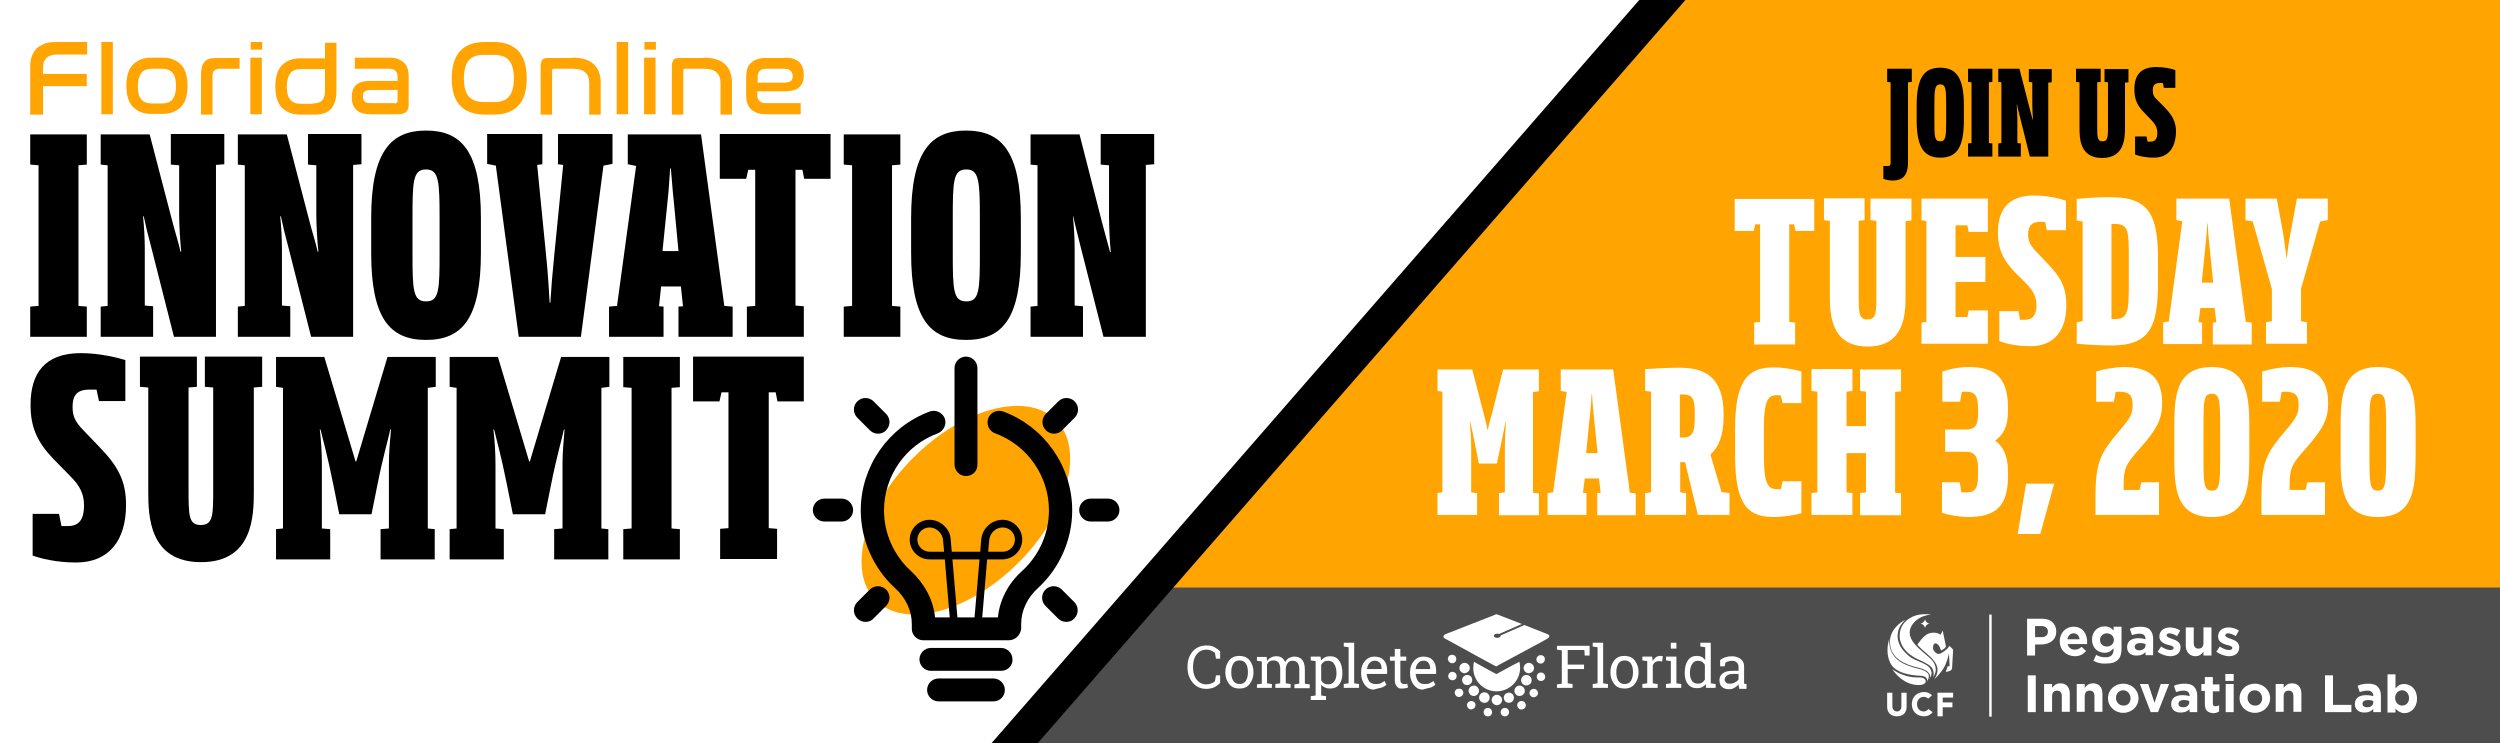 <svg enable-background="new 0 0 720 214.1" viewBox="0 0 720 214.1" xmlns="http://www.w3.org/2000/svg"><path d="m0 0h720v214.1h-720z" fill="#fff"/><path d="m720 0h-242l-186.6 214.1h428.6z" fill="#ffa400"/><path d="m720 169.2h-388.5l-39.2 44.9h427.7z" fill="#4d4d4d"/><path d="m298.8 214.1h-13.3l186.6-214.1h13.3z"/><path d="m25.1 12.1v3.6h-8.4c-.8 0-1.5.1-2.1.3s-1 .4-1.3.8c-.3.3-.6.7-.7 1.1s-.2.9-.2 1.4v2h12.6v3.5h-12.6v8.2h-3.7v-13.7c0-1 .1-2 .4-2.9s.7-1.6 1.3-2.3c.6-.6 1.4-1.1 2.4-1.5s2.2-.5 3.5-.5z" fill="#ffa400"/><path d="m32.5 12.1v20.8h-3.3v-20.8z" fill="#ffa400"/><path d="m46.9 16.6c2.2 0 3.9.7 5.2 2s1.9 3.4 1.9 6.1c0 2.8-.6 4.8-1.9 6.1s-3 2-5.2 2h-3.4c-2.2 0-3.9-.7-5.2-2s-1.9-3.4-1.9-6.1.6-4.8 1.9-6.1 3-2 5.2-2zm-3.1 3.2c-1.4 0-2.5.4-3.1 1.2s-1 2.1-1 3.8c0 1.8.3 3 1 3.8.6.8 1.7 1.2 3.1 1.2h2.8c1.4 0 2.5-.4 3.1-1.2s1-2 1-3.8-.3-3-1-3.8c-.6-.8-1.7-1.2-3.1-1.2z" fill="#ffa400"/><path d="m69 16.6v3.2h-5.7c-1.4 0-2.1.7-2.1 2.1v11.1h-3.3v-11.6c0-1.6.3-2.8 1-3.6s1.8-1.1 3.4-1.1h6.7z" fill="#ffa400"/><path d="m75.5 12.1v2.2h-3.3v-2.2zm-.1 4.5v16.3h-3.3v-16.3z" fill="#ffa400"/><path d="m96.9 12.1v13.9c0 2.4-.5 4.1-1.5 5.3-1 1.1-2.5 1.7-4.5 1.7h-4.5c-2.2 0-3.9-.7-5.2-2s-1.9-3.4-1.9-6.1.6-4.8 1.9-6.1 3-2 5.2-2h7.2v-4.5h3.3zm-6.9 17.7c1.3 0 2.3-.3 2.8-.9.6-.6.8-1.6.8-3v-6h-6.9c-1.4 0-2.5.4-3.1 1.2s-1 2.1-1 3.8c0 1.8.3 3 1 3.8.6.8 1.7 1.2 3.1 1.2h3.3z" fill="#ffa400"/><path d="m112 16.6c1 0 1.9.1 2.6.4s1.3.6 1.8 1.1.8 1.1 1 1.7c.2.7.3 1.4.3 2.1v7.7c0 .6 0 1.1-.1 1.5s-.3.7-.5 1-.6.4-1 .6c-.4.1-1 .2-1.7.2h-7.6c-1.9 0-3.3-.4-4.2-1.3s-1.3-2.1-1.3-3.6c0-.7.1-1.4.3-2s.5-1.1.9-1.5 1-.7 1.7-.9 1.6-.3 2.6-.3h7.7v-1.3c0-.6-.2-1.2-.6-1.6s-1-.6-1.9-.6h-9.8v-3.2zm1.6 13.2c.6 0 .9-.3.9-.8v-3.1h-7.7c-.9 0-1.5.2-1.8.5-.4.3-.5.8-.5 1.4s.2 1.1.5 1.4c.3.4.9.5 1.8.5h6.8z" fill="#ffa400"/><path d="m142.3 12.1c3 0 5.4.9 7 2.6s2.4 4.4 2.4 7.9-.8 6.1-2.4 7.8-3.9 2.6-7 2.6h-2.8c-3 0-5.4-.9-7-2.6s-2.4-4.3-2.4-7.8.8-6.1 2.4-7.9c1.6-1.7 3.9-2.6 7-2.6zm-2.9 3.7c-2 0-3.5.5-4.4 1.6s-1.4 2.8-1.4 5.2.5 4.1 1.4 5.2c.9 1 2.4 1.6 4.4 1.6h2.8c2 0 3.5-.5 4.4-1.6s1.4-2.8 1.4-5.2-.5-4.1-1.4-5.2-2.4-1.6-4.4-1.6z" fill="#ffa400"/><path d="m164.8 16.6c2.8 0 4.8.6 6.2 1.9 1.3 1.2 2 3 2 5.3v9.2h-3.3v-9.2c0-1.3-.4-2.3-1.2-3s-2-1-3.8-1h-5.3c-.3 0-.4.2-.4.5v12.7h-3.3v-13.8c0-1 .2-1.6.5-2s.9-.5 1.8-.5h6.8z" fill="#ffa400"/><path d="m180.9 12.1v20.8h-3.3v-20.8z" fill="#ffa400"/><path d="m188.9 12.1v2.2h-3.3v-2.2zm-.1 4.5v16.3h-3.3v-16.3z" fill="#ffa400"/><path d="m202.6 16.6c2.8 0 4.8.6 6.2 1.9 1.3 1.2 2 3 2 5.3v9.2h-3.3v-9.2c0-1.3-.4-2.3-1.2-3s-2-1-3.8-1h-5.3c-.3 0-.4.2-.4.5v12.7h-3.3v-13.8c0-1 .2-1.6.5-2s.9-.5 1.8-.5h6.8z" fill="#ffa400"/><path d="m226 16.6c1.9 0 3.3.4 4.2 1.3s1.3 2.1 1.3 3.7c0 1.5-.4 2.7-1.3 3.5-.8.8-2.3 1.2-4.3 1.2h-7.8v1.2c0 .7.2 1.2.6 1.6s1 .6 1.9.6h10v3.2h-10c-1 0-1.9-.1-2.6-.4s-1.3-.6-1.8-1.1-.8-1.1-1-1.7-.3-1.4-.3-2.1v-5.6c0-.8.1-1.5.3-2.1.2-.7.5-1.2 1-1.7s1.1-.9 1.8-1.1c.7-.3 1.6-.4 2.6-.4h5.4zm-7.8 7.2h7.7c.9 0 1.5-.2 1.9-.5.4-.4.5-.8.5-1.4s-.2-1.1-.6-1.5-1-.6-1.8-.6h-5.2c-.9 0-1.6.2-1.9.6-.4.4-.6 1-.6 1.6z" fill="#ffa400"/><ellipse cx="278.2" cy="146.9" fill="#ffa400" rx="36.7" ry="21.4" transform="matrix(.707 -.707 .707 .707 -22.377 239.764)"/><path d="m288.3 193.2h-20.2c-1.8 0-3.3-1.5-3.3-3.3s1.5-3.3 3.3-3.3h20.2c1.8 0 3.3 1.5 3.3 3.3.1 1.8-1.4 3.3-3.3 3.3z"/><path d="m286.1 202h-15.8c-1.8 0-3.3-1.5-3.3-3.3s1.5-3.3 3.3-3.3h15.8c1.8 0 3.3 1.5 3.3 3.3s-1.4 3.3-3.3 3.3z"/><path d="m273.8 181.1-1.7-20h-4.4c-3.2 0-5.7-2.6-5.7-5.7s2.6-5.7 5.7-5.7 5.9 2.5 6.1 5.6l.3 3.6h8.2l.3-3.6c.3-3.1 3-5.6 6.1-5.6 3.2 0 5.7 2.6 5.7 5.7s-2.6 5.7-5.7 5.7h-4.4l-1.7 20-2.2-.2 1.7-19.8h-7.8l1.7 19.8zm10.8-22.2h4.2c1.9 0 3.5-1.6 3.5-3.5s-1.6-3.5-3.5-3.5c-2 0-3.7 1.6-3.9 3.6zm-16.9-7c-1.9 0-3.5 1.6-3.5 3.5s1.6 3.5 3.5 3.5h4.2l-.3-3.4c-.2-2-2-3.6-3.9-3.6z"/><path d="m278.2 137.1c-1.8 0-3.3-1.5-3.3-3.3v-27.8c0-1.8 1.5-3.3 3.3-3.3s3.3 1.5 3.3 3.3v27.7c.1 1.9-1.4 3.4-3.3 3.4z"/><path d="m319.1 150.2h-5c-1.8 0-3.3-1.5-3.3-3.3s1.5-3.3 3.3-3.3h5c1.8 0 3.3 1.5 3.3 3.3s-1.5 3.3-3.3 3.3z"/><path d="m307.1 179.1c-.9 0-1.7-.3-2.4-1l-3.6-3.6c-1.3-1.3-1.3-3.4 0-4.7s3.4-1.3 4.7 0l3.6 3.6c1.3 1.3 1.3 3.4 0 4.7-.6.7-1.4 1-2.3 1z"/><path d="m303.6 124.9c-.9 0-1.7-.3-2.4-1-1.3-1.3-1.3-3.4 0-4.7l3.6-3.6c1.3-1.3 3.4-1.3 4.7 0s1.3 3.4 0 4.7l-3.6 3.6c-.6.7-1.5 1-2.3 1z"/><path d="m252.9 124.9c-.9 0-1.7-.3-2.4-1l-3.6-3.6c-1.3-1.3-1.3-3.4 0-4.7s3.4-1.3 4.7 0l3.6 3.6c1.3 1.3 1.3 3.4 0 4.7-.6.7-1.5 1-2.3 1z"/><path d="m242.4 150.2h-5c-1.8 0-3.3-1.5-3.3-3.3s1.5-3.3 3.3-3.3h5c1.8 0 3.3 1.5 3.3 3.3s-1.5 3.3-3.3 3.3z"/><path d="m249.3 179.1c-.9 0-1.7-.3-2.4-1-1.3-1.3-1.3-3.4 0-4.7l3.6-3.6c1.3-1.3 3.4-1.3 4.7 0s1.3 3.4 0 4.7l-3.6 3.6c-.6.7-1.4 1-2.3 1z"/><path d="m290.5 184.4h-24.6c-1.8 0-3.3-1.5-3.3-3.3v-1.4c0-3.8-1.7-7.5-4.9-10.4-6.2-5.7-9.8-13.9-9.8-22.3 0-12.7 8-24.1 19.9-28.5 1.7-.6 3.6.3 4.3 2 .6 1.7-.3 3.6-2 4.3-9.3 3.4-15.5 12.3-15.5 22.2 0 6.6 2.8 12.9 7.7 17.4 4 3.7 6.5 8.4 7 13.4h18.1c.5-5 2.9-9.7 7-13.4 4.9-4.5 7.7-10.8 7.7-17.4 0-9.9-6.2-18.8-15.5-22.2-1.7-.6-2.6-2.5-2-4.3.6-1.7 2.5-2.6 4.3-2 11.9 4.4 19.9 15.8 19.9 28.5 0 8.4-3.6 16.6-9.8 22.3-3.2 2.9-4.9 6.6-4.9 10.4v1.4c-.2 1.8-1.7 3.3-3.6 3.3z"/><path d="m8.7 97v-8.7l2.4-.2v-40.5l-2.4-.2v-8.7h16.3v8.7l-2.4.2v40.5l2.4.2v8.7z"/><path d="m49.2 38.6h15.4v8.7l-2.4.2v49.5h-12.1l-6.8-26.8c-.6-2.1-1.3-5-1.9-7.9h-.2c.3 2.9.5 6.4.5 9.3v16.4l2.4.2v8.8h-15.1v-8.7l2-.2v-40.5l-2-.2v-8.7h14.1l6.6 25.3c.8 3.1 1.7 5.8 2.3 8.5h.2c-.3-2.8-.6-7.5-.6-10.5v-14.4l-2.4-.2z"/><path d="m88.7 38.6h15.4v8.7l-2.4.2v49.5h-12.1l-6.8-26.8c-.6-2.1-1.3-5-1.9-7.9h-.2c.3 2.9.5 6.4.5 9.3v16.4l2.4.2v8.8h-15.1v-8.7l2-.2v-40.5l-2-.2v-8.7h14.1l6.6 25.3c.8 3.1 1.7 5.8 2.3 8.5h.2c-.3-2.8-.6-7.5-.6-10.5v-14.4l-2.4-.2z"/><path d="m122.7 97.9c-10.5 0-15.8-6.3-15.8-25.1v-10c0-19.2 5.7-25.2 15.8-25.2 10.2 0 15.8 6 15.8 25.2v10c0 18.8-5.3 25.1-15.8 25.1zm3.9-34.9c0-10.8-.2-14.2-3.9-14.2-3.8 0-3.9 3.4-3.9 14.2v9.7c0 10.8.1 14.1 3.9 14.1s3.9-3.3 3.9-14.1z"/><path d="m160.5 38.6h15.9v8.6l-2.6.5-6.5 49.3h-17.9l-6.6-49.3-2.5-.5v-8.6h15.9v8.7l-1.5.2 2.7 27.3c.4 3.9.7 9 .9 12.4h.2c.2-3.5.6-8.6 1-12.4l2.7-27.3-1.5-.2v-8.7z"/><path d="m191 97h-15.6v-8.7l2.3-.2 5.5-40.3-2.4-.5v-8.6h21.1l6.7 49.4 2.4.2v8.7h-15.6v-8.7l1.3-.1-.6-5.7h-5.7l-.6 5.7 1.3.1v8.7zm3.1-38.5c-.4-3.5-.6-7-.9-10h-.2c-.2 3-.4 6.5-.8 10l-1.4 13.8h4.6z"/><path d="m231.6 51.5-.5-2.6h-2v39.1l2.4.2v8.8h-16.4v-8.7l2.4-.2v-39.2h-2l-.6 2.6h-7.6v-12.9h31.9v12.9z"/><path d="m243 97v-8.7l2.4-.2v-40.5l-2.4-.2v-8.7h16.3v8.7l-2.4.2v40.5l2.4.2v8.7z"/><path d="m278.2 97.9c-10.5 0-15.8-6.3-15.8-25.1v-10c0-19.2 5.7-25.2 15.8-25.2 10.2 0 15.8 6 15.8 25.2v10c0 18.8-5.2 25.1-15.8 25.1zm4-34.9c0-10.8-.2-14.2-3.9-14.2-3.8 0-3.9 3.4-3.9 14.2v9.7c0 10.8.1 14.1 3.9 14.1s3.9-3.3 3.9-14.1z"/><path d="m317 38.6h15.4v8.7l-2.4.2v49.5h-12.2l-6.8-26.8c-.5-2.1-1.3-5-1.9-7.9h-.1c.3 2.9.5 6.4.5 9.3v16.4l2.4.2v8.8h-15.1v-8.7l2-.2v-40.5l-2-.2v-8.7h14.1l6.5 25.4c.8 3.1 1.6 5.8 2.3 8.5h.2c-.3-2.8-.5-7.5-.5-10.5v-14.5l-2.4-.2z"/><path d="m21.9 162c-5.8 0-10.3-1.2-12.5-2v-12h7.6l.7 3.5h1.9c3.4 0 4.6-2.2 4.6-6 0-3.3-1.3-5.7-3.9-8.3l-4.9-5c-4.8-5-6.6-9.3-6.6-15.6 0-9 4-14.9 14.5-14.9 5.3 0 10.6 1.3 12.8 2v11.8h-7.6l-.7-3.3c-.5 0-1.3 0-2 0-3.4 0-4.9 1.4-4.9 5 0 2.7.8 4.3 3 6.6l4.8 5c5.1 5.3 7.6 9.5 7.6 16.6 0 10.1-4.8 16.6-14.4 16.6z"/><path d="m59.2 102.7h16.3v8.7l-2.4.2v29.9c0 7-.2 20.4-15.2 20.4s-15.2-13.4-15.2-20.4v-29.9l-2.4-.2v-8.7h16.4v8.7l-2.4.2v29.1c0 7.7 0 10.5 3.5 10.5 3.6 0 3.6-2.8 3.6-10.5v-29.1l-2.4-.2v-8.7z"/><path d="m179.5 161.1v-8.7l2.4-.2v-40.5l-2.4-.2v-8.7h16.3v8.7l-2.4.2v40.5l2.4.2v8.7z"/><path d="m223.9 115.6-.5-2.6h-2v39.1l2.4.2v8.7h-16.4v-8.7l2.4-.2v-39.1h-2l-.6 2.6h-7.6v-12.9h31.9v12.9z"/><path d="m125.5 111.4v-8.6h-13.9l-9 30.1h-.2l-9-30.1h-13.9v8.6l2 .3v40.5l-2 .2v8.7h15.6v-8.7l-2.4-.2v-18.4c0-3.4-.2-6.7-.6-10.1h.2c.6 2.5 2 7.4 3.7 15.9s1.7 8.5 1.7 8.5h9.3s0 0 1.7-8.5 3.2-13.4 3.7-15.9h.2c-.3 3.4-.6 6.7-.6 10.1v18.4l-2.4.2v8.7h15.6v-8.7l-2-.2v-40.5z"/><path d="m175.5 111.4v-8.6h-13.9l-9 30.1h-.2l-9-30.1h-13.9v8.6l2 .3v40.5l-2 .2v8.7h15.6v-8.7l-2.4-.2v-18.4c0-3.4-.2-6.7-.6-10.1h.2c.6 2.5 2 7.4 3.7 15.9s1.7 8.5 1.7 8.5h9.3s0 0 1.7-8.5 3.2-13.4 3.7-15.9h.2c-.3 3.4-.6 6.7-.6 10.1v18.4l-2.4.2v8.7h15.6v-8.7l-2-.2v-40.5z"/><g fill="#fff"><path d="m431 199.1c3.7 0 6.8-3 6.8-6.8 0-.6-.1-1.2-.2-1.7l-1.4.7-4.8 2.6s-.1 0-.1.1c-.1 0-.2.1-.3.1s-.2 0-.3-.1c-.1 0-3.1-1.7-6.2-3.4-.1.6-.2 1.1-.2 1.8 0 3.7 3 6.7 6.7 6.7zm-11.5-.6c-.6.4-.7 1.1-.3 1.7s1.1.7 1.7.3.7-1.1.3-1.7c-.3-.5-1.1-.6-1.7-.3zm18 3.6c-.6.4-.7 1.1-.3 1.7s1.1.7 1.7.3.7-1.1.3-1.7c-.3-.5-1.1-.7-1.7-.3zm-8.8 1.8c-.7-.1-1.3.3-1.4 1s.3 1.3 1 1.4 1.3-.3 1.4-1c.1-.6-.3-1.3-1-1.4zm-10.7-12.9c.7.1 1.3-.3 1.4-1s-.3-1.3-1-1.4-1.3.3-1.4 1c-.1.6.4 1.3 1 1.4zm26 2.7c-.7-.1-1.3.3-1.4 1s.3 1.3 1 1.4 1.3-.3 1.4-1c.1-.6-.3-1.3-1-1.4zm-19.6 8.4c-.6-.4-1.3-.2-1.7.3-.4.6-.2 1.3.3 1.7.6.4 1.3.2 1.7-.3.4-.6.3-1.4-.3-1.7zm18-3.5c-.6-.4-1.3-.2-1.7.3-.4.6-.2 1.3.3 1.7.6.4 1.3.2 1.7-.3s.3-1.3-.3-1.7zm-9.2 5.3c-.7.1-1.1.8-1 1.4.1.7.8 1.1 1.4 1 .7-.1 1.1-.8 1-1.4-.1-.7-.7-1.1-1.4-1zm-13.7-9.4c-.1-.7-.8-1.1-1.4-1-.7.1-1.1.8-1 1.4.1.7.8 1.1 1.4 1 .7-.1 1.1-.7 1-1.4zm24-5.8c-.7.1-1.1.8-1 1.4.1.7.8 1.1 1.4 1 .7-.1 1.1-.8 1-1.4 0-.7-.7-1.1-1.4-1zm-12.4 11.4c-.8 0-1.5.7-1.5 1.5s.7 1.5 1.5 1.5 1.5-.7 1.5-1.5-.7-1.5-1.5-1.5zm-7.8-7.7c0-.8-.7-1.5-1.5-1.5s-1.5.7-1.5 1.5.7 1.5 1.5 1.5c.8-.1 1.5-.7 1.5-1.5zm18.5 0c0-.8-.7-1.5-1.5-1.5s-1.5.7-1.5 1.5.7 1.5 1.5 1.5c.9-.1 1.5-.7 1.5-1.5zm-3.1 7.6c.6-.6.6-1.5 0-2.1s-1.5-.6-2.1 0-.6 1.5 0 2.1c.5.6 1.5.6 2.1 0zm-15.3-2.1c-.6.6-.6 1.5 0 2.1s1.5.6 2.1 0 .6-1.5 0-2.1c-.5-.6-1.5-.6-2.1 0zm17.6-1.4c.3-.8 0-1.6-.8-2-.8-.3-1.6 0-2 .8-.3.8 0 1.6.8 2 .8.3 1.7-.1 2-.8zm-12.1 5c.3-.8 0-1.6-.8-2-.8-.3-1.6 0-2 .8-.3.8 0 1.6.8 2 .8.3 1.7 0 2-.8zm-5-6.2c-.3-.8-1.2-1.1-1.9-.8-.8.3-1.1 1.2-.8 1.9.3.8 1.2 1.1 1.9.8s1.1-1.1.8-1.9zm10.1 4.3c-.8.3-1.1 1.2-.8 1.9.3.8 1.2 1.1 1.9.8.8-.3 1.1-1.2.8-1.9-.3-.8-1.1-1.1-1.9-.8zm11.6-17-6.6-2.6-6.8 3v.1c0 .3-.5.6-1 .6-.6 0-1-.3-1-.6s.5-.6 1-.6c.2 0 .4 0 .5.1l6.6-2.9-7-2.7c-.1 0-.2-.1-.3-.1s-.2 0-.3.1l-14.3 5.6c-.3.1-.7.4-.7.7s.4.6.6.7c0 0 .6.3 1.5.8 3.7 2 12.7 7 12.8 7s.2.1.3.1.2 0 .3-.1c0 0 .1 0 .1-.1l5-2.7 7.8-4.2 1.4-.8c.1 0 .1-.1.2-.1.2-.2.6-.4.5-.7.1-.2-.3-.5-.6-.6z"/><path d="m448.5 198.1h4.4v-1.1l-1.4-.2v-4.1h4.7v-1.3h-4.7v-4.2h4.8l.1 1.6h1.4v-2.8h-9.4v1.1l1.4.2v9.6l-1.4.2v1zm11.6-11.7v10.4l-1.4.2v1.1h4.4v-1.1l-1.4-.2v-11.7h-3v1.1zm3.7 7.3c0 1.3.4 2.4 1.1 3.3s1.7 1.3 3 1.3c1.2 0 2.2-.4 2.9-1.3s1.1-2 1.1-3.3v-.2c0-1.3-.4-2.4-1.1-3.3s-1.7-1.3-3-1.3c-1.2 0-2.2.4-2.9 1.3s-1.1 2-1.1 3.3zm1.7-.2c0-.9.2-1.7.6-2.4.4-.6 1-.9 1.8-.9s1.4.3 1.8.9.6 1.4.6 2.4v.2c0 1-.2 1.7-.6 2.4-.4.6-1 .9-1.8.9s-1.4-.3-1.8-.9-.6-1.4-.6-2.4zm8.9-3.1v6.4l-1.4.2v1.1h4.4v-1.1l-1.4-.2v-5.2c.2-.4.4-.7.7-.9s.7-.3 1.1-.3l.9.1.2-1.5c-.1 0-.2 0-.3-.1-.1 0-.3 0-.4 0-.5 0-.9.1-1.3.4s-.7.6-.9 1.1l-.2-1.3h-2.8v1.1zm5.4 7.7h4.4v-1.1l-1.4-.2v-7.7h-3v1.1l1.4.2v6.4l-1.4.2zm3-13h-1.6v1.7h1.6zm8.5 13h2.8v-1.1l-1.4-.2v-11.7h-1.6-1.4v1.1l1.4.2v3.7c-.3-.4-.6-.7-1-.9s-.9-.3-1.4-.3c-1.1 0-2 .4-2.6 1.3s-.9 2.1-.9 3.5v.2c0 1.3.3 2.4.9 3.1.6.8 1.5 1.2 2.6 1.2.6 0 1.1-.1 1.5-.3s.8-.5 1.1-.9zm-4.6-4.3c0-1 .2-1.9.6-2.5.4-.7 1-1 1.7-1 .5 0 .9.1 1.2.3s.6.5.8.9v4.2c-.2.4-.5.7-.8.9s-.7.3-1.2.3c-.8 0-1.4-.3-1.7-.8-.4-.6-.6-1.3-.6-2.2zm16.3 4.3v-1.1l-.7-.1c0-.1 0-.2 0-.3s0-.2 0-.3v-4.3c0-1-.3-1.7-1-2.2-.6-.5-1.5-.8-2.5-.8-.7 0-1.3.1-1.9.3s-1.1.5-1.5.8v1.8h1.3l.2-1c.2-.2.4-.3.8-.4.3-.1.7-.2 1.1-.2.6 0 1.1.2 1.4.5s.5.7.5 1.3v1.1h-1.7c-1.2 0-2.2.2-2.8.7-.7.5-1 1.1-1 2 0 .8.2 1.5.7 1.9.5.5 1.2.7 2.1.7.5 0 1-.1 1.5-.4s.9-.6 1.2-1c0 .2 0 .4.1.6 0 .2.1.4.1.7h2.1zm-5.9-1.5c-.2-.2-.4-.5-.4-.9s.2-.8.6-1.1.9-.5 1.6-.5h1.8v1.5c-.2.4-.5.7-1 .9-.4.3-.9.4-1.5.4-.5 0-.9-.1-1.1-.3"/><path d="m351.4 187.6c-.4-.4-.9-.8-1.6-1.2s-1.5-.5-2.4-.5c-1.6 0-2.9.6-3.9 1.7-1 1.2-1.5 2.6-1.5 4.4v.2c0 1.8.5 3.2 1.5 4.4s2.3 1.8 3.9 1.8c.9 0 1.7-.2 2.4-.5.7-.4 1.2-.8 1.6-1.2v-2.2h-1.2l-.3 1.7c-.2.2-.6.5-1 .6-.5.2-1 .3-1.5.3-1.2 0-2.1-.5-2.8-1.4s-1-2.1-1-3.5v-.2c0-1.4.3-2.6 1-3.5s1.6-1.4 2.9-1.4c.5 0 1 .1 1.4.3s.7.4 1 .6l.3 1.7h1.2zm1.5 6.1c0 1.3.4 2.4 1.1 3.3s1.7 1.3 3 1.3c1.2 0 2.2-.4 2.9-1.3s1.1-2 1.1-3.3v-.2c0-1.3-.4-2.4-1.1-3.3s-1.7-1.3-3-1.3c-1.2 0-2.2.4-2.9 1.3s-1.1 2-1.1 3.3zm1.7-.2c0-.9.2-1.7.6-2.4.4-.6 1-.9 1.8-.9s1.4.3 1.8.9.6 1.4.6 2.4v.2c0 1-.2 1.7-.6 2.4-.4.6-1 .9-1.8.9s-1.4-.3-1.8-.9-.6-1.4-.6-2.4zm7.3 4.6h4.4v-1.1l-1.4-.2v-5.4c.2-.4.4-.7.7-.9s.7-.3 1.2-.3c.6 0 1 .2 1.4.6.3.4.5 1 .5 1.9v4.1l-1.4.2v1.1h4.4v-1.1l-1.4-.2v-4.4c.1-.6.3-1.1.6-1.5s.8-.6 1.4-.6 1.1.2 1.4.6.5 1 .5 1.9v4.1l-1.4.2v1.1h4.4v-1.1l-1.4-.2v-4.1c0-1.3-.3-2.2-.8-2.8s-1.3-.9-2.2-.9c-.6 0-1.2.2-1.6.4-.5.3-.8.7-1.1 1.2-.2-.6-.5-1-1-1.3-.4-.3-.9-.4-1.5-.4s-1.1.1-1.6.4c-.5.2-.8.6-1.1 1l-.1-1.2h-2.8v1.1l1.4.2v6.4l-1.4.2v1zm15.6 3.5h4.4v-1.1l-1.4-.2v-3.1c.3.4.7.6 1.1.8s.9.3 1.5.3c1.1 0 2-.4 2.6-1.2s.9-1.8.9-3.1v-.2c0-1.5-.3-2.6-.9-3.5s-1.5-1.3-2.6-1.3c-.6 0-1.1.1-1.5.3s-.8.5-1.1.9l-.2-1.1h-2.8v1.1l1.4.2v9.9l-1.4.2zm7.4-7.6c0 .9-.2 1.6-.6 2.2s-1 .9-1.8.9c-.5 0-.9-.1-1.2-.3s-.6-.5-.8-.9v-4.4c.2-.4.5-.7.8-.9s.7-.3 1.2-.3c.8 0 1.4.3 1.8 1s.6 1.5.6 2.5zm3.5-7.6v10.4l-1.4.2v1.1h4.4v-1.1l-1.4-.2v-11.7h-3v1.1zm9.6 11.6c.5-.2 1-.5 1.3-.8l-.6-1.1c-.3.3-.7.5-1.1.7s-.9.2-1.5.2c-.8 0-1.4-.3-1.8-.8-.4-.6-.6-1.3-.7-2.1h5.9v-1c0-1.2-.3-2.2-.9-2.9s-1.5-1.1-2.8-1.1c-1 0-2 .4-2.7 1.3-.8.9-1.1 1.9-1.1 3.2v.4c0 1.3.4 2.4 1.1 3.3.7.8 1.3 1.3 2.6 1.3.7-.3 1.8-.4 2.3-.6m-.6-7.1c.3.4.5 1 .5 1.6v.2h-4.2c.1-.7.3-1.3.7-1.7.4-.5.9-.7 1.4-.7.7-.1 1.2.2 1.6.6m4.3-4v2.2h-1.4v1.2h1.4v5.5c0 .9.2 1.5.6 1.9s.5.6 1.2.6c.3 0 1 0 1.3-.1s.5-.1.7-.2l-.2-1.1c-.1 0-.3.1-.5.1s-.3 0-.5 0c-.3 0-.5-.1-.7-.3s-.3-.5-.3-.9v-5.5h1.7v-1.2h-1.7v-2.2zm10.4 11.1c.5-.2 1-.5 1.3-.8l-.6-1.1c-.3.3-.7.5-1.1.7s-.9.2-1.5.2c-.8 0-1.4-.3-1.8-.8-.4-.6-.6-1.3-.7-2.1h5.9v-1c0-1.2-.3-2.2-.9-2.9s-1.5-1.1-2.8-1.1c-1 0-2 .4-2.7 1.3-.8.9-1.1 1.9-1.1 3.2v.4c0 1.3.4 2.4 1.1 3.3.7.8 1.3 1.3 2.6 1.3.7-.3 1.7-.4 2.3-.6m-.7-7.1c.3.4.5 1 .5 1.6v.2h-4.2c.1-.7.3-1.3.7-1.7.4-.5.9-.7 1.4-.7.8-.1 1.3.2 1.6.6"/><path d="m556.9 194.1c0-.5-.1-1.1-.4-1.6-.5-.9-2-1.6-3.4-2.3-.7-.3-1.4-.6-2-1-2.7-1.6-3.6-3.6-3.9-5-.1-.4-.1-.8-.1-1.2 0-1.2.4-2.3 1-3.2 2.5-3.4 6.8-3 8.1-2.8-1.2.1-4.3.6-5.8 3.5-.3.6-.4 1.2-.4 1.7 0 2.4 2.4 4.4 4.4 6.1.7.6 1.3 1.1 1.8 1.6.9.9 1.3 1.9 1.3 2.9 0 1.2-.6 2.1-1 2.5.3-.3.4-.7.4-1.2z"/><path d="m545 192.7c.6.5 1.8 1.3 4.1 2 1.2.3 2.3.4 3.2.4.8 0 1.4 0 1.8.3.3.2.5.5.5.8v.2c-.1.4-.7.9-2.1.9-4-.1-6.6-3.1-7.5-4.6z"/><path d="m552.2 185.7s1.7-2.8 3.4-3.3c2.1-.6 3.3.4 3.3.4l.6-1.2.9 4.4s.2.4-.6.9c-.7.5-.8.4-.8.4s-.5-1.8-1.4-2-.9 1.1-.9 1.5c.1.4.9 2 2.2 1.4 1.5-.8 2.2-1.7 2.2-1.7s.2-.5.4-.4 1 1 1 1l-.3 5.3s0 .7-.9.9c-.9.3-.9.2-.9.2l.5-1.6h.6l-.2-3.7s-.5 2.4-1.4 4c-1.1 1.9-2.9 3.5-2.9 3.5s1.1-1.3 1-3c-.1-1.1-.6-2.3-2.9-4.3-1.5-1.2-2.9-2.7-2.9-2.7z"/><path d="m555 195.9c0-.2 0-.3-.1-.5-.3-.5-1-.8-2.1-.8-2.1-.1-7.1-.6-8.5-3.9-.5-1.1-.7-2.2-.7-3.5 0-1.4.3-2.5.5-3.2v.5c0 1.3.3 3.8 2.4 5.5 1.3 1.1 3.4 2 6 2.6 1.8.4 2.8 1.1 3 1.9v.4c0 .4-.2.8-.5 1.3 0-.1 0-.3 0-.3z"/><path d="m555.9 195c0-.2 0-.5-.2-.8-.4-.9-1.5-1.5-3.2-1.9-4.5-1-7.1-2.8-7.9-5.5-.2-.7-.3-1.3-.3-1.9 0-3.8 3.3-5.8 4.4-6.4-.6.6-1.9 2-2.1 3.7 0 .3-.1.6-.1.9 0 2.2 1.2 4.2 3.5 6 .7.6 1.7 1 2.7 1.4 1.4.6 2.7 1.2 3.2 2.1.3.4.4.9.4 1.2 0 .8-.4 1.5-.7 1.8.3-.1.3-.3.3-.6z"/><path d="m555.8 179.6c-.7 0-1.4-.7-1.4-1.4 0 .7-.7 1.4-1.4 1.4.7 0 1.4.7 1.4 1.4 0-.7.7-1.4 1.4-1.4z"/><path d="m549.1 203.6c0 1.6-1 2.7-2.8 2.7s-2.8-1.2-2.8-2.7v-4.1h1.5v4c0 .8.6 1.4 1.3 1.4.8 0 1.3-.6 1.3-1.4v-4h1.5z"/><path d="m555.3 201.2c-.3-.3-.7-.5-1.3-.5-1.1 0-1.9.9-1.9 2.1s.8 2.1 1.9 2.1c.6 0 1.1-.3 1.4-.7l1.2.9c-.6.8-1.5 1.2-2.4 1.2-2.1 0-3.6-1.4-3.6-3.5s1.5-3.5 3.6-3.5c.7 0 1.7.3 2.2 1z"/><path d="m558 199.5h4.5v1.4h-3v1.4h2.8v1.4h-2.8v2.6h-1.5z"/><path d="m572.9 177h.7v29.4h-.7z"/><path d="m583.9 178.2h4.3c2.5 0 4 1.5 4 3.7 0 2.4-1.9 3.7-4.3 3.7h-1.8v3.2h-2.3v-10.6zm4.1 5.3c1.2 0 1.8-.7 1.8-1.6 0-1-.7-1.6-1.9-1.6h-1.8v3.2z"/><path d="m593.2 184.7c0-2.3 1.6-4.2 4-4.2 2.7 0 3.9 2.1 3.9 4.4v.6h-5.6c.2 1 1 1.6 2 1.6.8 0 1.3-.2 2-.8l1.3 1.2c-.8.9-1.8 1.5-3.3 1.5-2.5-.1-4.3-1.8-4.3-4.3zm5.7-.6c-.1-1-.7-1.7-1.7-1.7s-1.6.7-1.8 1.7z"/><path d="m602.9 190.3.8-1.7c.8.5 1.7.7 2.7.7 1.6 0 2.3-.8 2.3-2.2v-.4c-.7.8-1.4 1.3-2.6 1.3-1.9 0-3.6-1.4-3.6-3.8 0-2.4 1.7-3.8 3.6-3.8 1.3 0 2 .5 2.6 1.2v-1.1h2.3v6.3c0 1.4-.3 2.5-1 3.2-.8.8-1.9 1.1-3.5 1.1-1.3.1-2.5-.2-3.6-.8zm5.9-6c0-1.1-.9-1.9-2-1.9s-2 .8-2 1.9c0 1.1.8 1.9 2 1.9 1.1 0 2-.8 2-1.9z"/><path d="m612.6 186.4c0-1.8 1.3-2.6 3.3-2.6.8 0 1.4.1 2 .3v-.1c0-1-.6-1.5-1.7-1.5-.9 0-1.5.2-2.2.4l-.6-1.8c.9-.4 1.8-.6 3.1-.6s2.2.3 2.7.9c.6.6.9 1.5.9 2.6v4.7h-2.2v-.9c-.6.6-1.3 1-2.4 1-1.7.1-2.9-.8-2.9-2.4zm5.3-.5v-.4c-.4-.2-.9-.3-1.5-.3-1 0-1.6.4-1.6 1.1 0 .6.5 1 1.3 1 1 0 1.8-.6 1.8-1.4z"/><path d="m621.4 187.7 1-1.5c.9.6 1.8 1 2.6 1 .7 0 1-.2 1-.6 0-.5-.8-.7-1.7-.9-1.1-.3-2.4-.9-2.4-2.4 0-1.6 1.3-2.6 3-2.6 1 0 2.1.3 3 .9l-.9 1.6c-.8-.5-1.6-.8-2.2-.8s-.8.2-.8.6c0 .5.8.7 1.6 1 1.1.4 2.4.9 2.4 2.4 0 1.8-1.3 2.6-3.1 2.6-1.2-.1-2.5-.5-3.5-1.3z"/><path d="m629.5 185.9v-5.2h2.3v4.5c0 1.1.5 1.6 1.4 1.6s1.4-.6 1.4-1.6v-4.5h2.3v8.1h-2.3v-1.1c-.5.7-1.2 1.3-2.4 1.3-1.7-.1-2.7-1.3-2.7-3.1z"/><path d="m638.3 187.7 1-1.5c.9.6 1.8 1 2.6 1 .7 0 1-.2 1-.6 0-.5-.8-.7-1.7-.9-1.1-.3-2.4-.9-2.4-2.4 0-1.6 1.3-2.6 3-2.6 1 0 2.1.3 3 .9l-.9 1.6c-.8-.5-1.6-.8-2.2-.8s-.8.2-.8.6c0 .5.8.7 1.6 1 1.1.4 2.4.9 2.4 2.4 0 1.8-1.3 2.6-3.1 2.6-1.1-.1-2.4-.5-3.5-1.3z"/><path d="m584 194.5h2.3v10.6h-2.3z"/><path d="m588.7 197h2.3v1.1c.5-.7 1.2-1.3 2.4-1.3 1.7 0 2.7 1.1 2.7 3v5.2h-2.3v-4.5c0-1.1-.5-1.6-1.4-1.6s-1.4.6-1.4 1.6v4.5h-2.3z"/><path d="m598.1 197h2.3v1.1c.5-.7 1.2-1.3 2.4-1.3 1.7 0 2.7 1.1 2.7 3v5.2h-2.3v-4.5c0-1.1-.5-1.6-1.4-1.6s-1.4.6-1.4 1.6v4.5h-2.3z"/><path d="m607.1 201.1c0-2.4 1.9-4.2 4.4-4.2s4.4 1.9 4.4 4.2c0 2.3-1.9 4.2-4.4 4.2s-4.4-1.9-4.4-4.2zm6.5 0c0-1.2-.9-2.3-2.1-2.3-1.3 0-2.1 1-2.1 2.2 0 1.2.9 2.2 2.1 2.2 1.3.1 2.1-.9 2.1-2.1z"/><path d="m616.3 197h2.4l1.8 5.4 1.8-5.4h2.4l-3.2 8.1h-2.1z"/><path d="m625.3 202.8c0-1.8 1.3-2.6 3.3-2.6.8 0 1.4.1 2 .3v-.1c0-1-.6-1.5-1.7-1.5-.9 0-1.5.2-2.2.4l-.6-1.8c.9-.4 1.8-.6 3.1-.6s2.2.3 2.7.9c.6.6.9 1.5.9 2.6v4.7h-2.2v-.9c-.6.6-1.3 1-2.4 1-1.7.1-2.9-.8-2.9-2.4zm5.2-.5v-.4c-.4-.2-.9-.3-1.5-.3-1 0-1.6.4-1.6 1.1 0 .6.5 1 1.3 1 1.1 0 1.8-.6 1.8-1.4z"/><path d="m635 202.8v-3.8h-1v-2h1v-2h2.3v2.1h1.9v2h-1.9v3.5c0 .5.2.8.7.8.4 0 .8-.1 1.1-.3v1.8c-.5.3-1 .5-1.8.5-1.4-.2-2.3-.7-2.3-2.6z"/><path d="m640.9 194.1h2.4v2h-2.4zm.1 2.9h2.3v8.1h-2.3z"/><path d="m645 201.1c0-2.4 1.9-4.2 4.4-4.2s4.4 1.9 4.4 4.2c0 2.3-1.9 4.2-4.4 4.2s-4.4-1.9-4.4-4.2zm6.5 0c0-1.2-.9-2.3-2.1-2.3-1.3 0-2.1 1-2.1 2.2 0 1.2.9 2.2 2.1 2.2 1.3.1 2.1-.9 2.1-2.1z"/><path d="m655.4 197h2.3v1.1c.5-.7 1.2-1.3 2.4-1.3 1.7 0 2.7 1.1 2.7 3v5.2h-2.3v-4.5c0-1.1-.5-1.6-1.4-1.6s-1.4.6-1.4 1.6v4.5h-2.3z"/><path d="m669.6 194.5h2.3v8.5h5.3v2.1h-7.6z"/><path d="m678.2 202.8c0-1.8 1.3-2.6 3.3-2.6.8 0 1.4.1 2 .3v-.1c0-1-.6-1.5-1.7-1.5-.9 0-1.5.2-2.2.4l-.6-1.8c.9-.4 1.8-.6 3.1-.6s2.2.3 2.7.9c.6.6.9 1.5.9 2.6v4.7h-2.2v-.9c-.6.6-1.3 1-2.4 1-1.6.1-2.9-.8-2.9-2.4zm5.3-.5v-.4c-.4-.2-.9-.3-1.5-.3-1 0-1.6.4-1.6 1.1 0 .6.5 1 1.3 1 1.1 0 1.8-.6 1.8-1.4z"/><path d="m689.9 204.1v1.1h-2.3v-11h2.3v4.1c.6-.8 1.3-1.3 2.5-1.3 1.9 0 3.7 1.5 3.7 4.2 0 2.7-1.8 4.2-3.7 4.2-1.2-.1-1.9-.7-2.5-1.3zm3.9-3c0-1.4-.9-2.3-2-2.3s-2 .9-2 2.2c0 1.3.9 2.2 2 2.2s2-.8 2-2.1z"/></g><path d="m549.5 23.7v23.1c0 4.1-1.9 5.2-4.4 5.2-.6 0-1.7-.1-2.7-.5v-3.7h1.3c.6 0 .8-.2.8-1v-23.1l-1-.1v-3.8h7.1v3.8z"/><path d="m558.8 45.4c-4.5 0-6.8-2.7-6.8-10.8v-4.3c0-8.3 2.4-10.8 6.8-10.8s6.8 2.6 6.8 10.8v4.3c0 8.1-2.2 10.8-6.8 10.8zm1.7-15c0-4.7-.1-6.1-1.7-6.1s-1.7 1.5-1.7 6.1v4.2c0 4.7 0 6.1 1.7 6.1 1.6 0 1.7-1.4 1.7-6.1z"/><path d="m566.8 45.1v-3.8l1-.1v-17.5l-1-.1v-3.8h7v3.8l-1 .1v17.5l1 .1v3.8z"/><path d="m584.3 19.9h6.6v3.8l-1 .1v21.3h-5.3l-2.9-11.6c-.2-.9-.6-2.2-.8-3.4h-.1c.1 1.3.2 2.8.2 4v7.1l1 .1v3.8h-6.5v-3.8l.9-.1v-17.5l-.9-.1v-3.8h6.1l2.8 10.9c.3 1.3.7 2.5 1 3.7h.1c-.1-1.2-.2-3.3-.2-4.5v-6.2l-1-.1z"/><path d="m606 19.9h7v3.8l-1 .1v12.9c0 3-.1 8.8-6.6 8.8s-6.5-5.8-6.5-8.8v-13l-1-.1v-3.8h7.1v3.8l-1 .1v12.5c0 3.3 0 4.5 1.5 4.5 1.6 0 1.6-1.2 1.6-4.5v-12.5l-1-.1v-3.7z"/><path d="m620.3 45.4c-2.5 0-4.4-.5-5.4-.9v-5.2h3.3l.3 1.5h.8c1.5 0 2-.9 2-2.6 0-1.4-.6-2.5-1.7-3.6l-2.1-2.2c-2.1-2.1-2.8-4-2.8-6.7 0-3.9 1.7-6.4 6.3-6.4 2.3 0 4.6.5 5.5.9v5.1h-3.3l-.3-1.4c-.2 0-.6 0-.8 0-1.5 0-2.1.6-2.1 2.1 0 1.2.3 1.9 1.3 2.8l2.1 2.1c2.2 2.3 3.3 4.1 3.3 7.2-.2 4.5-2.2 7.3-6.4 7.3z"/><path d="m517.1 66.5-.4-1.9h-1.4v28.1l1.7.2v6.3h-11.8v-6.3l1.7-.2v-28.1h-1.4l-.4 1.9h-5.5v-9.2h22.9v9.2z" fill="#fff"/><path d="m538.8 57.2h11.7v6.3l-1.7.2v21.4c0 5-.1 14.7-10.9 14.7s-10.9-9.6-10.9-14.7v-21.5l-1.7-.2v-6.3h11.7v6.3l-1.7.2v20.9c0 5.5 0 7.5 2.5 7.5 2.6 0 2.6-2 2.6-7.5v-20.9l-1.7-.2v-6.2z" fill="#fff"/><path d="m553.4 99.1v-6.2l1.4-.2v-29l-1.4-.3v-6.2h19.1v9.6h-5.5l-.4-1.9h-3.4v9.1h8.6v7.2h-8.6v10.1h3.4l.4-1.9h5.5v9.6h-19.1z" fill="#fff"/><path d="m584.8 99.7c-4.2 0-7.4-.8-9-1.5v-8.6h5.5l.5 2.5h1.4c2.4 0 3.3-1.6 3.3-4.3 0-2.4-1-4.1-2.8-6l-3.6-3.6c-3.4-3.6-4.7-6.7-4.7-11.2 0-6.5 2.9-10.7 10.4-10.7 3.8 0 7.6.9 9.2 1.5v8.5h-5.5l-.5-2.4c-.4 0-1 0-1.4 0-2.4 0-3.5 1-3.5 3.6 0 1.9.6 3.1 2.1 4.7l3.4 3.6c3.7 3.8 5.5 6.8 5.5 11.9.1 7.3-3.4 12-10.3 12z" fill="#fff"/><path d="m608.1 99.5c-3.2 0-6.7-.2-10-.5v-6.2l1.7-.3v-28.7l-1.7-.3v-6.2c3.4-.4 6.8-.5 10-.5 11.2 0 13.4 5.7 13.4 17.9v6.7c0 12.5-2.2 18.1-13.4 18.1zm5-24.9c0-8.3-.1-10.1-4.1-10.1-.3 0-.6 0-.9 0v27.4h.9c3.9 0 4.1-2.2 4.1-10.5z" fill="#fff"/><path d="m634.2 99.1h-11.2v-6.3l1.6-.2 3.9-28.9-1.7-.3v-6.2h15.2l4.8 35.5 1.7.2v6.3h-11.2v-6.3l1-.1-.5-4.1h-4.1l-.5 4.1 1 .1zm2.2-27.6c-.3-2.5-.5-5-.6-7.2h-.1c-.1 2.1-.3 4.7-.6 7.2l-1 9.9h3.3z" fill="#fff"/><path d="m668.2 63.8-5.5 19.4v9.3l1.7.3v6.2h-11.8v-6.2l1.7-.3v-9.3l-5.5-19.4-2.1-.4v-6.2h9l1.9 10.3c.3 1.9.7 5.1.9 6.7h.1c.2-1.6.6-4.8 1-6.7l1.9-10.3h8.9v6.2z" fill="#fff"/><path d="m425.2 148.3h-11.2v-6.3l1.4-.2v-29l-1.4-.2v-6.2h10l3.1 11.9c.4 1.6 1 3.8 1.3 5.5h.1c.3-1.7 1-3.9 1.4-5.5l3-11.9h10.3v6.3l-1.7.2v29l1.7.2v6.3h-11.5v-6.4l1.7-.2v-13.2c0-2.4.2-4.8.3-7.2h-.1l-1.2 6-1.3 6.1h-5.2l-1.2-6.1c-.3-1.7-.9-4.2-1.3-6h-.1c.2 2.4.4 4.8.4 7.2v13.2l1.7.2v6.3z" fill="#fff"/><path d="m456.9 148.3h-11.2v-6.3l1.6-.2 3.9-28.9-1.7-.3v-6.2h15.1l4.8 35.5 1.7.2v6.3h-11.1v-6.4l1-.1-.5-4.1h-4.1l-.5 4.1 1 .1zm2.2-27.7c-.3-2.5-.5-5-.6-7.2h-.1c-.1 2.1-.3 4.7-.6 7.2l-1 9.9h3.3z" fill="#fff"/><path d="m485.5 148.3h-11.7v-6.3l1.7-.2v-29l-1.7-.2v-6.3c3.6-.2 6.5-.4 9.8-.4 7 0 12.8 2.3 12.8 13.4v.5c0 5.6-1.4 9-3.8 11.1l3.2 10.8 2.3.3v6.3h-9.1l-3.7-15.2h-1.4v8.7l1.7.2v6.3zm2.6-29c0-4.4-.5-5.7-3.5-5.7h-.8v12.4h1.1c2.9 0 3.2-2.3 3.2-6.2z" fill="#fff"/><path d="m511 148.9c-6.9 0-11.3-2.5-11.3-17.6v-7.9c0-15 4.5-17.6 11.3-17.6 2.3 0 6.3.6 7.8 1.2v9.1h-5.4l-.5-2.2c-.3 0-.6-.1-.9-.1-2.5 0-4 .7-4 9.6v7.9c0 8.9 1.5 9.6 4.1 9.6h.8l.5-2.3h5.4v9.2c-1.5.5-5.5 1.1-7.8 1.1z" fill="#fff"/><path d="m535.7 106.4h11.8v6.3l-1.7.2v29l1.7.2v6.3h-11.8v-6.4l1.7-.2v-11.3h-5.6v11.3l1.7.2v6.3h-11.8v-6.3l1.7-.2v-29l-1.7-.2v-6.3h11.8v6.3l-1.7.2v9.9h5.6v-9.9l-1.7-.2z" fill="#fff"/><path d="m566.9 148.9c-2.9 0-6-.7-7.6-1.2v-8.8h5.1l.5 2.9h.9c2.6 0 3.9-.3 3.9-5.2v-1.3c0-3.7-.8-5.2-3.6-5.2h-5.9v-6.4h5.9c2.7 0 3.6-1.1 3.6-4.8v-.9c0-4.8-1.3-5.2-3.9-5.2-.3 0-.6.1-.8.1l-.5 2.8h-5.1v-8.7c1.6-.6 4.7-1.3 7.6-1.3 7.9 0 11.3 3.3 11.3 11.8v.8c0 4.7-1.4 6.9-3.7 8.6 2.3 1.7 3.7 4.3 3.7 9v1.3c0 8.4-3.4 11.7-11.4 11.7z" fill="#fff"/><path d="m587.6 153.8h-6.5l2.4-14.5h8.1z" fill="#fff"/><path d="m603.5 148.3v-5.4c0-9.9 1.6-12.6 6.7-18.6 3.4-3.9 4-5.2 4-7.6 0-3-1-3.9-4.1-3.9-.3 0-.5.1-.8.1l-.5 2.8h-5.1v-8.7c2.1-.7 5.5-1.3 8.1-1.3 7.2 0 10.9 3.1 10.9 10.4 0 4.1-1.1 7.1-6.3 12.9-4.5 5-4.8 6.1-4.8 11.3v.8h4.6l.5-2.2h5.1v9.4z" fill="#fff"/><path d="m637 148.9c-10.6 0-10.8-8.7-10.8-17.7v-7.7c0-9 .2-17.8 10.8-17.8 10.5 0 10.8 8.8 10.8 17.8v7.7c0 8.9-.3 17.7-10.8 17.7zm2.4-25.4c0-8.2-.1-10.1-2.4-10.1-2.4 0-2.4 2-2.4 10.1v7.7c0 8.2.1 10.1 2.4 10.1s2.4-2 2.4-10.1z" fill="#fff"/><path d="m651.3 148.3v-5.4c0-9.9 1.6-12.6 6.7-18.6 3.4-3.9 4-5.2 4-7.6 0-3-1-3.9-4.1-3.9-.3 0-.5.1-.8.1l-.5 2.8h-5.1v-8.7c2.1-.7 5.5-1.3 8.1-1.3 7.2 0 10.9 3.1 10.9 10.4 0 4.1-1.1 7.1-6.3 12.9-4.5 5-4.8 6.1-4.8 11.3v.8h4.6l.5-2.2h5.1v9.4z" fill="#fff"/><path d="m684.9 148.9c-10.6 0-10.8-8.7-10.8-17.7v-7.7c0-9 .2-17.8 10.8-17.8 10.5 0 10.8 8.8 10.8 17.8v7.7c-.1 8.9-.3 17.7-10.8 17.7zm2.3-25.4c0-8.2-.1-10.1-2.4-10.1-2.4 0-2.4 2-2.4 10.1v7.7c0 8.2.1 10.1 2.4 10.1s2.4-2 2.4-10.1z" fill="#fff"/></svg>